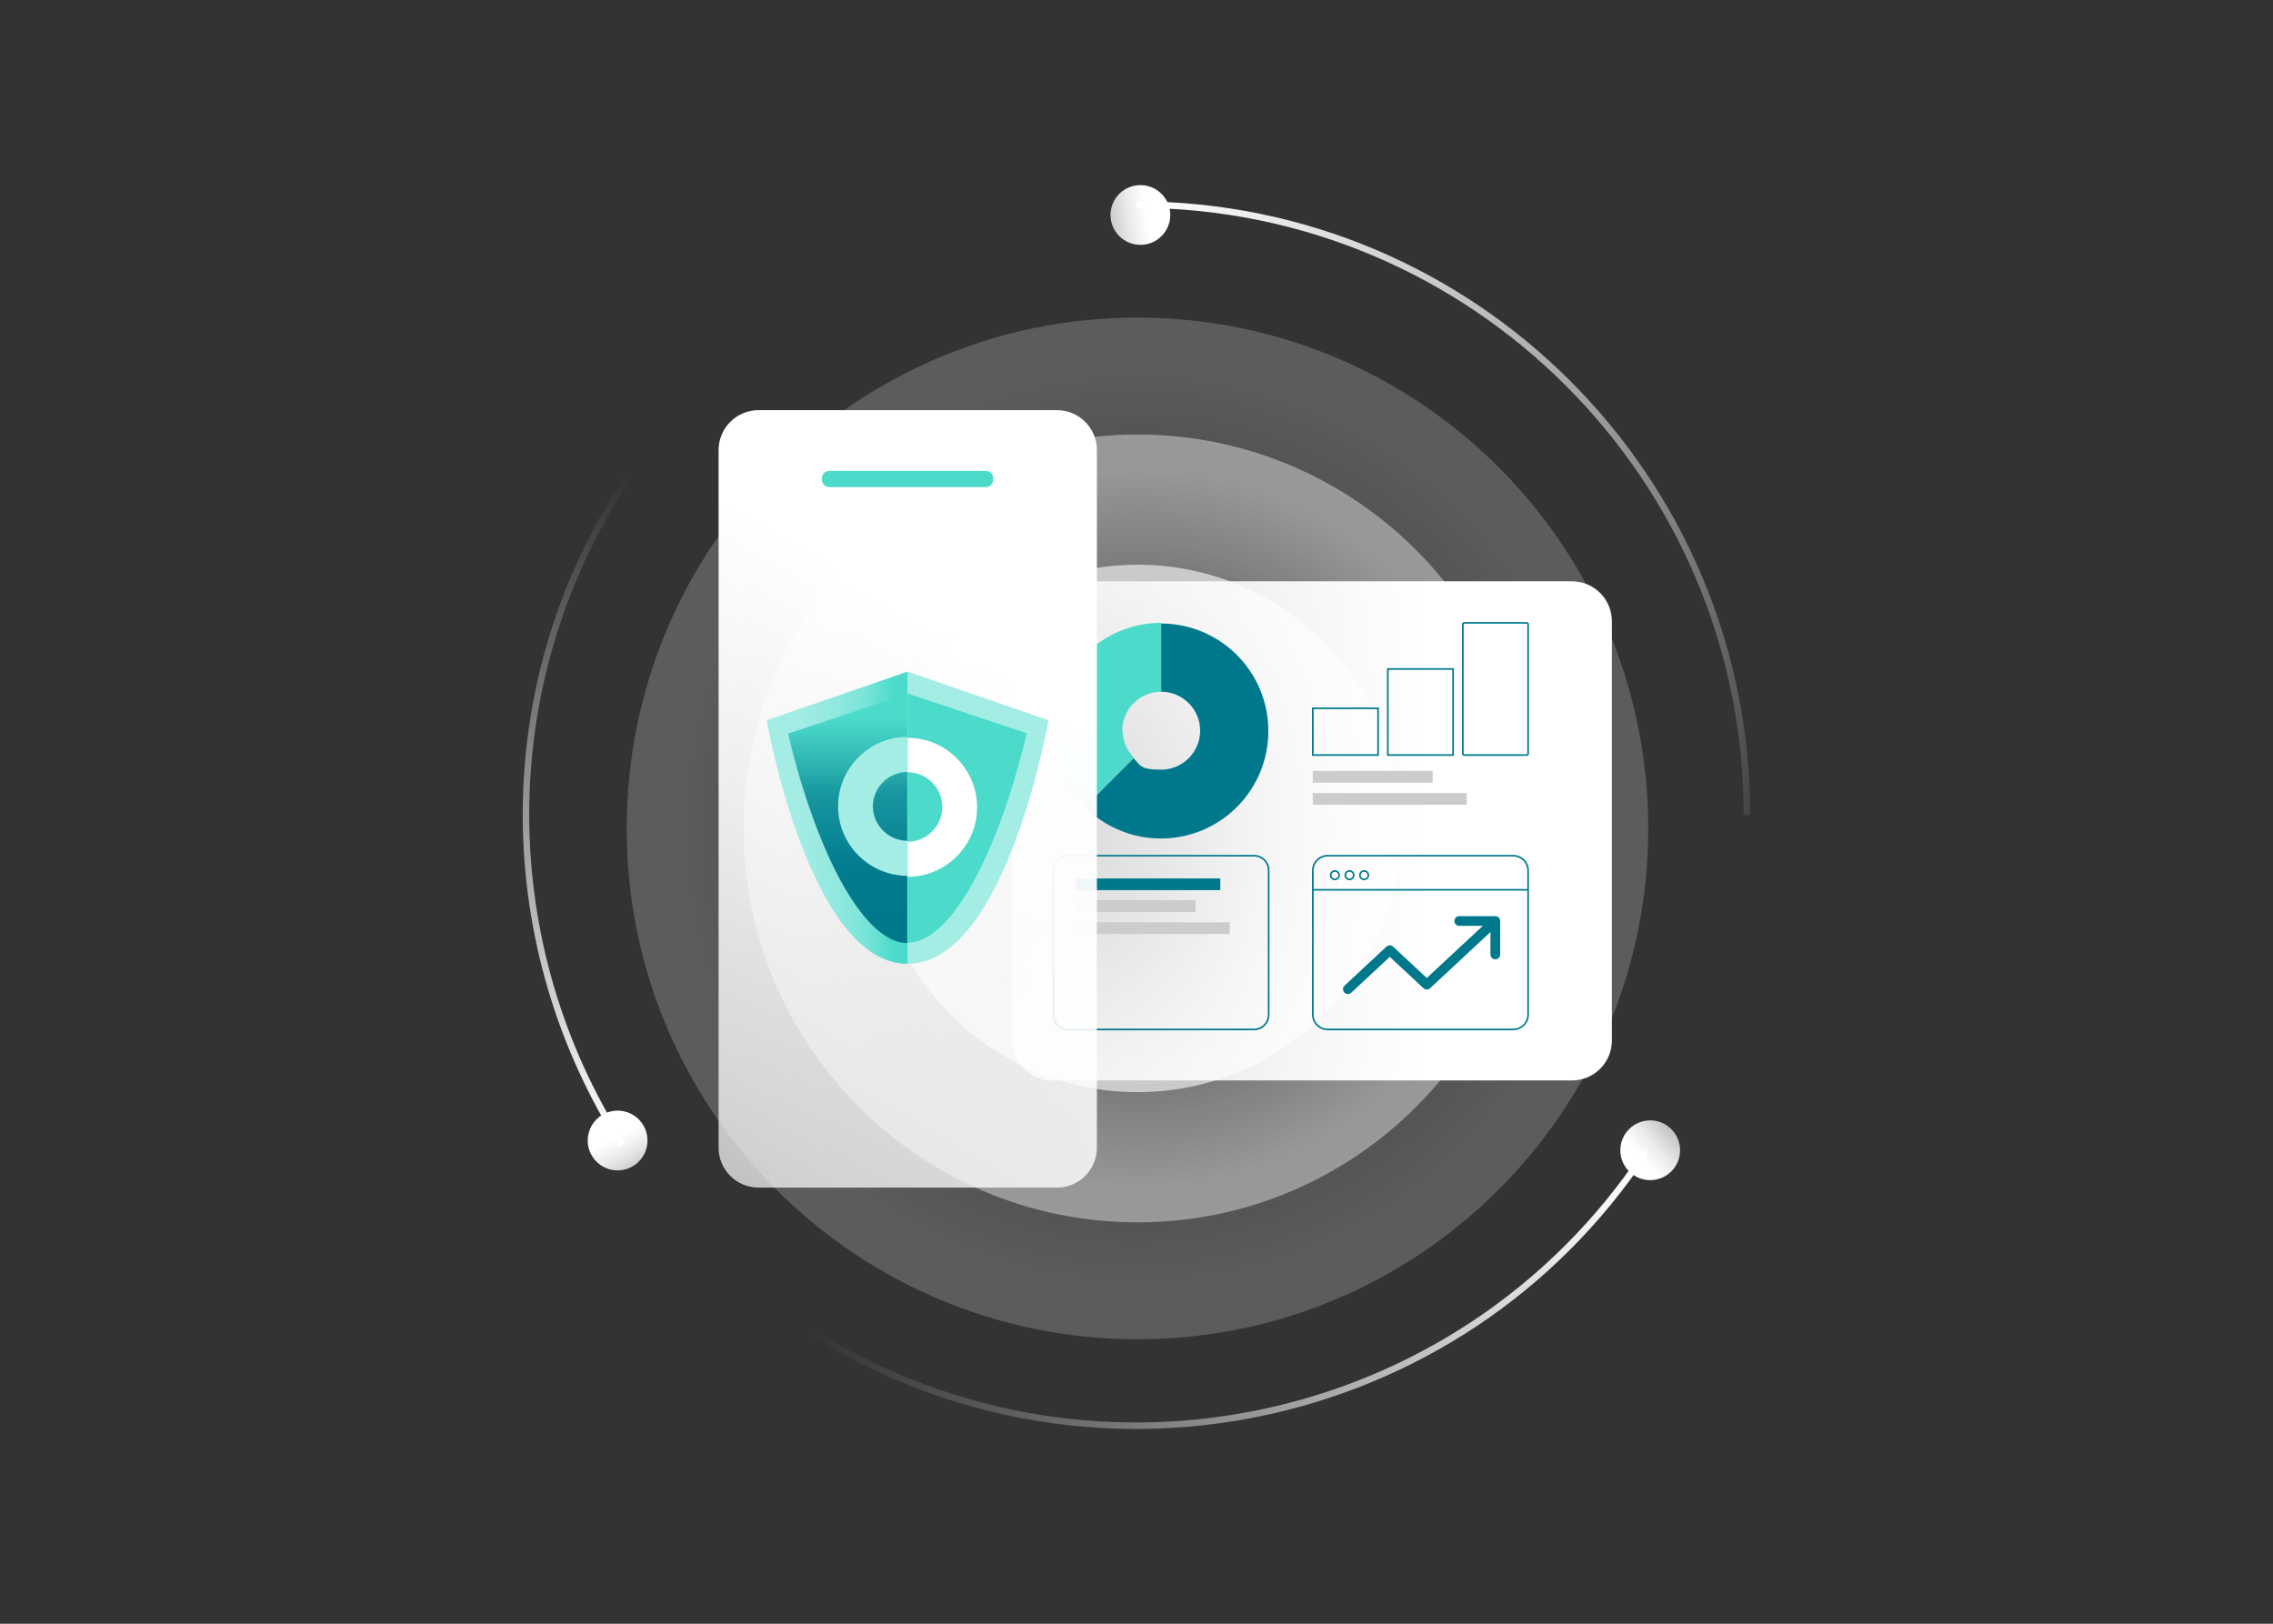 <svg width="700" height="500" viewBox="0 0 700 500" fill="none" xmlns="http://www.w3.org/2000/svg">
<rect x="0" y="0" width="700" height="500" fill="#333333" stroke="none"/>
<g clip-path="url(#clip0_7690_299)">
<path opacity="0.2" d="M350.3 412.4C437.174 412.4 507.6 341.974 507.6 255.1C507.6 168.225 437.174 97.8 350.3 97.8C263.426 97.8 193 168.225 193 255.1C193 341.974 263.426 412.4 350.3 412.4Z" fill="url(#paint0_radial_7690_299)"/>
<path opacity="0.4" d="M350.3 376.4C417.292 376.4 471.6 322.092 471.6 255.1C471.6 188.108 417.292 133.8 350.3 133.8C283.308 133.8 229 188.108 229 255.1C229 322.092 283.308 376.4 350.3 376.4Z" fill="url(#paint1_radial_7690_299)"/>
<path opacity="0.6" d="M350.3 336.3C395.145 336.3 431.5 299.945 431.5 255.1C431.5 210.254 395.145 173.9 350.3 173.9C305.454 173.9 269.1 210.254 269.1 255.1C269.1 299.945 305.454 336.3 350.3 336.3Z" fill="url(#paint2_radial_7690_299)"/>
<path d="M324 332.7H484.1C490.893 332.7 496.4 327.193 496.4 320.4V191.3C496.4 184.507 490.893 179 484.1 179L324 179C317.207 179 311.7 184.507 311.7 191.3V320.4C311.7 327.193 317.207 332.7 324 332.7Z" fill="url(#paint3_linear_7690_299)"/>
<path d="M386.2 263.5H328.9C326.415 263.5 324.4 265.515 324.4 268V312.5C324.4 314.985 326.415 317 328.9 317H386.2C388.686 317 390.7 314.985 390.7 312.5V268C390.7 265.515 388.686 263.5 386.2 263.5Z" stroke="#00788C" stroke-width="0.5" stroke-miterlimit="10"/>
<path d="M375.8 270.5H331.3V274.1H375.8V270.5Z" fill="#00788C"/>
<path d="M368.2 277.2H331.3V280.8H368.2V277.2Z" fill="#CCCCCC"/>
<path d="M378.7 284H331.3V287.6H378.7V284Z" fill="#CCCCCC"/>
<path d="M424.4 218.1H404.3V232.5H424.4V218.1Z" stroke="#00788C" stroke-width="0.5" stroke-miterlimit="10"/>
<path d="M447.499 206H427.399V232.5H447.499V206Z" stroke="#00788C" stroke-width="0.5" stroke-miterlimit="10"/>
<path d="M470.2 191.8H450.9C450.679 191.8 450.5 191.979 450.5 192.2V232.1C450.5 232.321 450.679 232.5 450.9 232.5H470.2C470.421 232.5 470.6 232.321 470.6 232.1V192.2C470.6 191.979 470.421 191.8 470.2 191.8Z" stroke="#00788C" stroke-width="0.5" stroke-miterlimit="10"/>
<path d="M441.2 237.4H404.3V241H441.2V237.4Z" fill="#CCCCCC"/>
<path d="M451.7 244.2H404.3V247.8H451.7V244.2Z" fill="#CCCCCC"/>
<path d="M345.6 225C345.6 218.4 351 213 357.6 213V191.8C339.3 191.8 324.5 206.6 324.5 224.9C324.5 243.2 328.2 242.3 334.2 248.3L349.2 233.3C347 231.1 345.7 228.1 345.7 224.8L345.6 225Z" fill="#4CDBCB"/>
<path d="M357.6 191.8V213C364.2 213 369.6 218.4 369.6 225C369.6 231.6 364.2 237 357.6 237C351 237 351.3 235.7 349.1 233.5L334.1 248.5C340.1 254.5 348.4 258.2 357.5 258.2C375.8 258.2 390.6 243.4 390.6 225.1C390.6 206.8 375.8 192 357.5 192L357.6 191.8Z" fill="#00788C"/>
<path d="M466 263.5H408.9C406.359 263.5 404.3 265.559 404.3 268.1V312.4C404.3 314.941 406.359 317 408.9 317H466C468.54 317 470.6 314.941 470.6 312.4V268.1C470.6 265.559 468.54 263.5 466 263.5Z" stroke="#00788C" stroke-width="0.5" stroke-miterlimit="10"/>
<path d="M404.3 274H470.6" stroke="#00788C" stroke-width="0.5" stroke-miterlimit="10"/>
<path d="M411.1 270.8C411.818 270.8 412.4 270.218 412.4 269.5C412.4 268.782 411.818 268.2 411.1 268.2C410.382 268.2 409.8 268.782 409.8 269.5C409.8 270.218 410.382 270.8 411.1 270.8Z" stroke="#00788C" stroke-width="0.5" stroke-miterlimit="10"/>
<path d="M415.6 270.8C416.318 270.8 416.9 270.218 416.9 269.5C416.9 268.782 416.318 268.2 415.6 268.2C414.882 268.2 414.3 268.782 414.3 269.5C414.3 270.218 414.882 270.8 415.6 270.8Z" stroke="#00788C" stroke-width="0.5" stroke-miterlimit="10"/>
<path d="M420.1 270.8C420.818 270.8 421.4 270.218 421.4 269.5C421.4 268.782 420.818 268.2 420.1 268.2C419.382 268.2 418.8 268.782 418.8 269.5C418.8 270.218 419.382 270.8 420.1 270.8Z" stroke="#00788C" stroke-width="0.5" stroke-miterlimit="10"/>
<path d="M415.1 304.6L428 292.6L439.4 303.2L459.6 284.4" stroke="#00788C" stroke-width="3" stroke-linecap="round" stroke-linejoin="round"/>
<path d="M449.399 283.6H460.499V293.9" stroke="#00788C" stroke-width="3" stroke-linecap="round" stroke-linejoin="round"/>
<path d="M325.5 126.3H233.6C226.807 126.3 221.3 131.807 221.3 138.6V353.4C221.3 360.193 226.807 365.7 233.6 365.7H325.5C332.293 365.7 337.8 360.193 337.8 353.4V138.6C337.8 131.807 332.293 126.3 325.5 126.3Z" fill="url(#paint4_linear_7690_299)"/>
<path d="M303.6 145H255.4C254.129 145 253.1 146.03 253.1 147.3V147.7C253.1 148.97 254.129 150 255.4 150H303.6C304.87 150 305.9 148.97 305.9 147.7V147.3C305.9 146.03 304.87 145 303.6 145Z" fill="#4CDBCB"/>
<path d="M279.5 206.8V296.8C309.8 296.8 322.9 221.8 322.9 221.8L279.5 206.8Z" fill="#A4EDE5"/>
<path d="M279.5 206.8L236.1 221.8C236.1 221.8 249.2 296.8 279.5 296.8V206.8Z" fill="url(#paint5_linear_7690_299)"/>
<path d="M279.499 213.6V290.3C288.399 290.3 298.399 277.9 306.899 256.1C311.299 244.9 314.399 233.5 316.199 225.8L279.399 213.5L279.499 213.6Z" fill="#4CDBCB"/>
<path d="M279.499 213.6L242.699 225.9C244.499 233.6 247.599 245 251.999 256.2C260.499 277.9 270.499 290.4 279.399 290.4V213.7L279.499 213.6Z" fill="url(#paint6_linear_7690_299)"/>
<path d="M279.5 227V237.8C285.4 237.8 290.2 242.6 290.2 248.5C290.2 254.4 285.4 259.2 279.5 259.2V270C291.3 270 300.9 260.4 300.9 248.6C300.9 236.8 291.3 227.2 279.5 227.2V227Z" fill="white"/>
<path d="M268.8 248.4C268.8 242.5 273.6 237.7 279.5 237.7V226.9C267.7 226.9 258.1 236.5 258.1 248.3C258.1 260.1 267.7 269.7 279.5 269.7V258.9C273.6 258.9 268.8 254.1 268.8 248.2V248.4Z" fill="#A4EDE5"/>
<path d="M190.2 360.4C195.281 360.4 199.4 356.281 199.4 351.2C199.4 346.119 195.281 342 190.2 342C185.119 342 181 346.119 181 351.2C181 356.281 185.119 360.4 190.2 360.4Z" fill="url(#paint7_linear_7690_299)"/>
<path d="M508.2 363.4C513.281 363.4 517.4 359.281 517.4 354.2C517.4 349.119 513.281 345 508.2 345C503.119 345 499 349.119 499 354.2C499 359.281 503.119 363.4 508.2 363.4Z" fill="url(#paint8_linear_7690_299)"/>
<path d="M351.2 75.4C356.281 75.4 360.4 71.281 360.4 66.2C360.4 61.119 356.281 57 351.2 57C346.119 57 342 61.119 342 66.2C342 71.281 346.119 75.4 351.2 75.4Z" fill="url(#paint9_linear_7690_299)"/>
<path d="M506.79 354.734C449.5 441.327 332.859 465.081 246.266 407.79" stroke="url(#paint10_linear_7690_299)" stroke-width="2"/>
<path d="M538 251C538 147.17 453.83 63 350 63" stroke="url(#paint11_linear_7690_299)" stroke-width="2"/>
<path d="M191.698 352.5C152.796 291.755 150.846 211.296 193.209 147.266" stroke="url(#paint12_linear_7690_299)" stroke-width="2"/>
</g>
<defs>
<radialGradient id="paint0_radial_7690_299" cx="0" cy="0" r="1" gradientUnits="userSpaceOnUse" gradientTransform="translate(350.3 255.1) scale(157.3)">
<stop offset="0.4" stop-color="white" stop-opacity="0.3"/>
<stop offset="0.9" stop-color="white"/>
</radialGradient>
<radialGradient id="paint1_radial_7690_299" cx="0" cy="0" r="1" gradientUnits="userSpaceOnUse" gradientTransform="translate(350.3 255.1) scale(121.3 121.3)">
<stop offset="0.3" stop-color="white" stop-opacity="0.3"/>
<stop offset="0.9" stop-color="white"/>
</radialGradient>
<radialGradient id="paint2_radial_7690_299" cx="0" cy="0" r="1" gradientUnits="userSpaceOnUse" gradientTransform="translate(350.3 255.1) scale(81.2)">
<stop offset="0.2" stop-color="white" stop-opacity="0.3"/>
<stop offset="0.9" stop-color="white"/>
</radialGradient>
<linearGradient id="paint3_linear_7690_299" x1="496.4" y1="255.8" x2="311.7" y2="255.8" gradientUnits="userSpaceOnUse">
<stop offset="0.1" stop-color="white"/>
<stop offset="0.3" stop-color="white"/>
<stop offset="0.6" stop-color="white" stop-opacity="0.9"/>
<stop offset="1" stop-color="white" stop-opacity="0.7"/>
</linearGradient>
<linearGradient id="paint4_linear_7690_299" x1="343.7" y1="134.9" x2="215.3" y2="357.1" gradientUnits="userSpaceOnUse">
<stop offset="0.1" stop-color="white"/>
<stop offset="0.3" stop-color="white"/>
<stop offset="0.6" stop-color="white" stop-opacity="0.9"/>
<stop offset="1" stop-color="white" stop-opacity="0.7"/>
</linearGradient>
<linearGradient id="paint5_linear_7690_299" x1="236.1" y1="251.8" x2="279.5" y2="251.8" gradientUnits="userSpaceOnUse">
<stop stop-color="#A4EDE5"/>
<stop offset="0.2" stop-color="#A4EDE5"/>
<stop offset="0.3" stop-color="#9FEBE3"/>
<stop offset="0.5" stop-color="#90E9DF"/>
<stop offset="0.7" stop-color="#79E4D8"/>
<stop offset="0.9" stop-color="#4CDBCB"/>
<stop offset="1" stop-color="#4CDBCB"/>
</linearGradient>
<linearGradient id="paint6_linear_7690_299" x1="261.099" y1="290.3" x2="261.099" y2="213.6" gradientUnits="userSpaceOnUse">
<stop stop-color="#00788C"/>
<stop offset="0.3" stop-color="#027B8E"/>
<stop offset="0.4" stop-color="#0A8594"/>
<stop offset="0.6" stop-color="#1897A0"/>
<stop offset="0.7" stop-color="#2BB0B0"/>
<stop offset="0.9" stop-color="#4CDBCB"/>
<stop offset="1" stop-color="#4CDBCB"/>
</linearGradient>
<linearGradient id="paint7_linear_7690_299" x1="187.672" y1="344.936" x2="196.415" y2="361.24" gradientUnits="userSpaceOnUse">
<stop offset="0.1" stop-color="white"/>
<stop offset="0.3" stop-color="white"/>
<stop offset="0.6" stop-color="white" stop-opacity="0.9"/>
<stop offset="1" stop-color="white" stop-opacity="0.7"/>
</linearGradient>
<linearGradient id="paint8_linear_7690_299" x1="501.525" y1="360.316" x2="515.466" y2="348.154" gradientUnits="userSpaceOnUse">
<stop offset="0.1" stop-color="white"/>
<stop offset="0.3" stop-color="white"/>
<stop offset="0.6" stop-color="white" stop-opacity="0.9"/>
<stop offset="1" stop-color="white" stop-opacity="0.7"/>
</linearGradient>
<linearGradient id="paint9_linear_7690_299" x1="359.195" y1="68.932" x2="340.889" y2="71.602" gradientUnits="userSpaceOnUse">
<stop offset="0.1" stop-color="white"/>
<stop offset="0.3" stop-color="white"/>
<stop offset="0.6" stop-color="white" stop-opacity="0.9"/>
<stop offset="1" stop-color="white" stop-opacity="0.7"/>
</linearGradient>
<linearGradient id="paint10_linear_7690_299" x1="504" y1="358.5" x2="250.5" y2="416" gradientUnits="userSpaceOnUse">
<stop stop-color="white"/>
<stop offset="1" stop-color="white" stop-opacity="0"/>
</linearGradient>
<linearGradient id="paint11_linear_7690_299" x1="350" y1="63" x2="538" y2="285.5" gradientUnits="userSpaceOnUse">
<stop stop-color="white"/>
<stop offset="1" stop-color="white" stop-opacity="0"/>
</linearGradient>
<linearGradient id="paint12_linear_7690_299" x1="186" y1="147" x2="192" y2="353" gradientUnits="userSpaceOnUse">
<stop stop-color="white" stop-opacity="0"/>
<stop offset="1" stop-color="white"/>
</linearGradient>
<clipPath id="clip0_7690_299">
<rect width="700" height="500" fill="white"/>
</clipPath>
</defs>
</svg>
